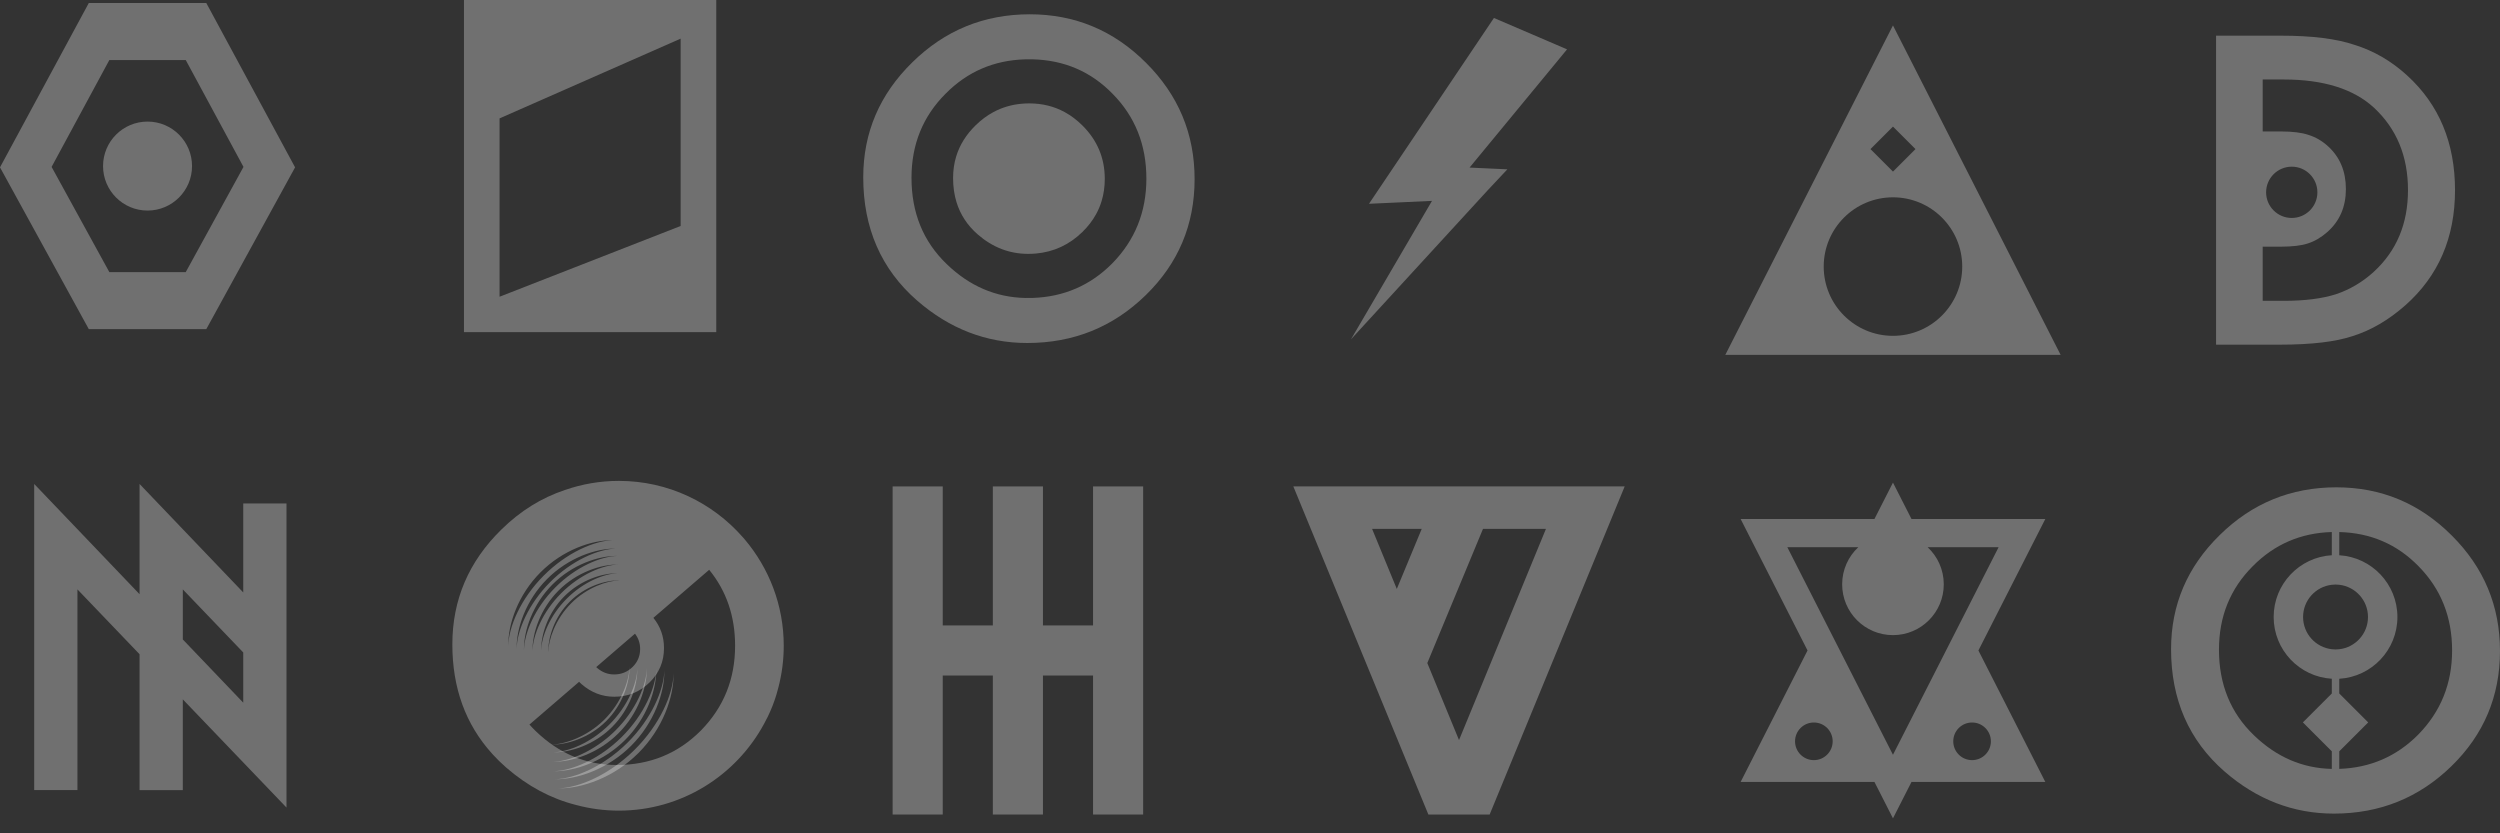 <?xml version="1.0" encoding="utf-8"?>
<!-- Generator: Adobe Illustrator 17.0.0, SVG Export Plug-In . SVG Version: 6.00 Build 0)  -->
<!DOCTYPE svg PUBLIC "-//W3C//DTD SVG 1.1//EN" "http://www.w3.org/Graphics/SVG/1.1/DTD/svg11.dtd">
<svg version="1.1" id="Layer_1" xmlns="http://www.w3.org/2000/svg" xmlns:xlink="http://www.w3.org/1999/xlink" x="0px" y="0px"
	 width="300px" height="100px" viewBox="0 0 300 100" enable-background="new 0 0 300 100" xml:space="preserve">
<rect x="0" y="0" width="300" height="100" fill="#333333" stroke="none"/>
<g>
	<path opacity="0.3" fill="#FFFFFF" d="M66.96,94.607c2.846,0.039,6.677-1.285,9.628-4.22c2.951-2.936,4.28-6.745,4.242-9.576
		c-0.058,2.492-1.638,6.137-4.669,9.151C73.13,92.977,69.465,94.55,66.96,94.607z"/>
	<path opacity="0.3" fill="#FFFFFF" d="M66.567,93.51c2.7,0.037,6.346-1.208,9.146-3.993c2.8-2.785,4.05-6.41,4.014-9.096
		c-0.055,2.364-1.544,5.833-4.419,8.693C72.432,91.974,68.944,93.456,66.567,93.51z"/>
	<path opacity="0.3" fill="#FFFFFF" d="M66.388,92.549c2.539,0.034,5.979-1.123,8.611-3.742c2.632-2.618,3.795-6.039,3.761-8.565
		c-0.052,2.223-1.438,5.497-4.141,8.186C71.915,91.117,68.622,92.498,66.388,92.549z"/>
	<path opacity="0.3" fill="#FFFFFF" d="M66.29,91.421c2.326,0.032,5.496-1.011,7.908-3.411c2.412-2.399,3.459-5.551,3.427-7.865
		c-0.047,2.036-1.3,5.054-3.776,7.518C71.372,90.127,68.337,91.374,66.29,91.421z"/>
	<path opacity="0.3" fill="#FFFFFF" d="M66.337,90.284c2.082,0.028,4.941-0.883,7.1-3.03c2.159-2.147,3.074-4.991,3.045-7.062
		c-0.042,1.823-1.141,4.546-3.357,6.751C70.908,89.148,68.169,90.242,66.337,90.284z"/>
	<path opacity="0.3" fill="#FFFFFF" d="M66.098,89.359c1.94,0.026,4.62-0.808,6.631-2.81c2.012-2.001,2.85-4.665,2.823-6.595
		c-0.039,1.698-0.959,4.34-3.025,6.395C70.462,88.404,67.806,89.32,66.098,89.359z"/>
	<path opacity="0.3" fill="#FFFFFF" d="M89.167,64.497c-0.01-0.011-0.022-0.022-0.032-0.033c-3.629-4.138-8.949-6.758-14.872-6.758
		c-2.27,0-4.449,0.389-6.481,1.096c-2.806,0.934-5.348,2.513-7.62,4.747c-3.921,3.839-5.881,8.432-5.881,13.78
		c0,5.23,1.592,9.597,4.766,13.107l0.194,0.211c0.211,0.227,0.426,0.451,0.65,0.671c0.006,0.006,0.011,0.012,0.017,0.017
		c0.264,0.258,0.537,0.511,0.82,0.758c2.584,2.248,5.39,3.747,8.413,4.507c1.635,0.439,3.351,0.676,5.123,0.676
		c7.512,0,14.059-4.209,17.409-10.392c0.165-0.297,0.323-0.597,0.471-0.902c0.412-0.849,0.755-1.728,1.029-2.636
		c0.087-0.289,0.167-0.581,0.24-0.876c0.414-1.592,0.636-3.26,0.636-4.98c0-4.867-1.77-9.326-4.695-12.776L89.167,64.497z
		 M65.641,69.493c2.544-2.557,5.854-3.699,8.307-3.665c-2.159,0.05-5.327,1.41-7.939,4.035c-2.612,2.626-3.965,5.812-4.015,7.982
		C61.961,75.379,63.098,72.05,65.641,69.493z M60.993,77.486c-0.035-2.599,1.173-6.097,3.854-8.792
		c2.681-2.695,6.16-3.909,8.745-3.874c-2.275,0.053-5.604,1.496-8.357,4.264C62.482,71.851,61.045,75.199,60.993,77.486z
		 M66.29,70.144c2.391-2.404,5.516-3.466,7.822-3.434c-2.03,0.047-5.02,1.314-7.476,3.782c-2.456,2.468-3.716,5.476-3.763,7.516
		C62.841,75.69,63.898,72.548,66.29,70.144z M68.534,72.401c-1.877,1.887-2.713,4.313-2.749,5.872
		c-0.024-1.772,0.738-4.219,2.566-6.056c1.827-1.837,4.261-2.602,6.023-2.578C72.823,69.675,70.411,70.514,68.534,72.401z
		 M76.198,76.043c0.409,0.53,0.618,1.14,0.618,1.834c0,0.85-0.304,1.571-0.911,2.164c-0.61,0.595-1.347,0.892-2.21,0.892
		c-0.763,0-1.449-0.264-2.056-0.793c-0.033-0.029-0.063-0.06-0.093-0.091L76.198,76.043z M64.941,78.055
		c-0.026-1.901,0.806-4.513,2.767-6.484c1.961-1.971,4.558-2.807,6.449-2.781c-1.665,0.039-4.152,1.042-6.165,3.066
		C65.979,73.88,64.979,76.382,64.941,78.055z M67.334,71.195c-2.25,2.262-3.389,5.033-3.432,6.903
		c-0.029-2.124,0.924-5.019,3.115-7.222c2.191-2.203,5.07-3.159,7.183-3.13C72.34,67.789,69.584,68.933,67.334,71.195z
		 M69.493,81.816c0.093,0.094,0.186,0.187,0.287,0.276c1.162,1.011,2.473,1.516,3.932,1.516c1.65,0,3.058-0.569,4.225-1.706
		c1.162-1.132,1.743-2.512,1.743-4.137c0-1.379-0.43-2.585-1.273-3.625l6.695-5.765c2.07,2.538,3.11,5.574,3.11,9.114
		c0,3.999-1.37,7.392-4.109,10.178c-2.74,2.754-6.102,4.13-10.089,4.13c-3.675,0-6.914-1.352-9.72-4.057
		c-0.268-0.257-0.519-0.523-0.76-0.793L69.493,81.816z"/>
	<polygon opacity="0.3" fill="#FFFFFF" points="176.347,20.109 188.046,5.922 179.271,2.156 164.278,24.454 167.866,24.289 
		171.838,24.106 162.118,40.718 178.573,22.78 180.883,20.318 178.442,20.206 	"/>
	<path opacity="0.3" fill="#FFFFFF" d="M127.755,13.448c-1.275-0.693-2.688-1.04-4.238-1.04c-0.314,0-0.622,0.014-0.925,0.041
		c-0.605,0.055-1.188,0.165-1.748,0.33c-0.56,0.165-1.098,0.385-1.613,0.66c-0.773,0.412-1.494,0.949-2.165,1.608l0,0l0,0
		c-1.123,1.1-1.895,2.334-2.317,3.704c-0.253,0.822-0.379,1.693-0.379,2.612c0,1.046,0.138,2.017,0.415,2.913
		c0.462,1.493,1.308,2.778,2.539,3.854c1.79,1.556,3.809,2.335,6.057,2.335c0.318,0,0.63-0.014,0.936-0.041
		c2.142-0.192,4-1.054,5.572-2.587c0.671-0.654,1.216-1.362,1.636-2.123c0.28-0.507,0.503-1.038,0.671-1.593
		c0.252-0.832,0.378-1.718,0.378-2.657c0-2.489-0.891-4.62-2.673-6.395C129.235,14.405,128.52,13.864,127.755,13.448z"/>
	<path opacity="0.3" fill="#FFFFFF" d="M137.515,7.529c-3.876-3.876-8.524-5.814-13.945-5.814c-5.486,0-10.184,1.922-14.093,5.765
		c-3.926,3.844-5.888,8.442-5.888,13.797c0,6.094,2.151,11.021,6.454,14.782c3.909,3.4,8.319,5.1,13.23,5.1
		c5.552,0,10.29-1.913,14.216-5.741c3.909-3.81,5.863-8.451,5.863-13.92C143.354,16.062,141.408,11.406,137.515,7.529z
		 M133.45,31.628c-2.611,2.623-5.787,3.996-9.527,4.123l-0.902,0.005c-3.544-0.079-6.68-1.427-9.404-4.054
		c-2.825-2.708-4.237-6.162-4.237-10.364c0-4.004,1.363-7.368,4.09-10.092c2.617-2.646,5.802-4.018,9.552-4.125l0.902-0.001
		c3.787,0.096,6.98,1.469,9.577,4.126c2.71,2.741,4.065,6.138,4.065,10.191C137.564,25.441,136.193,28.839,133.45,31.628z"/>
	<path opacity="0.3" fill="#FFFFFF" d="M207.034,42.588h40.243L227.156,3.051L207.034,42.588z M235.467,31.989
		c0,4.59-3.721,8.311-8.311,8.311c-4.59,0-8.311-3.721-8.311-8.311s3.721-8.311,8.311-8.311
		C231.746,23.679,235.467,27.399,235.467,31.989z M227.156,20.591l-2.7-2.699l2.7-2.7l2.7,2.699L227.156,20.591z"/>
	<path opacity="0.3" fill="#FFFFFF" d="M294.204,64.251c-3.848-3.848-8.462-5.772-13.842-5.772c-5.446,0-10.109,1.908-13.989,5.723
		c-3.897,3.815-5.845,8.38-5.845,13.695c0,6.049,2.135,10.94,6.407,14.674c3.88,3.375,8.258,5.062,13.133,5.062
		c5.511,0,10.215-1.899,14.111-5.698c3.88-3.782,5.82-8.388,5.82-13.818C300,72.721,298.069,68.099,294.204,64.251z M279.817,83.216
		l-3.471,3.471l3.471,3.471v2.111c-3.518-0.078-6.63-1.417-9.335-4.024c-2.804-2.688-4.206-6.117-4.206-10.287
		c0-3.975,1.353-7.314,4.059-10.018c2.597-2.626,5.759-3.989,9.482-4.095v2.783c-3.893,0.232-6.978,3.46-6.978,7.411
		c0,3.951,3.086,7.18,6.978,7.411V83.216z M279.817,77.907c-1.94-0.222-3.447-1.868-3.447-3.867c0-1.999,1.507-3.644,3.447-3.867
		c0.147-0.017,0.296-0.028,0.448-0.028c0.152,0,0.3,0.011,0.447,0.028c1.94,0.222,3.447,1.868,3.447,3.867s-1.507,3.645-3.447,3.867
		c-0.147,0.017-0.296,0.028-0.447,0.028C280.113,77.934,279.964,77.923,279.817,77.907z M290.169,88.172
		c-2.592,2.604-5.744,3.967-9.457,4.093V90.16l3.472-3.471l-3.472-3.472v-1.765c3.893-0.232,6.978-3.46,6.978-7.411
		c0-3.951-3.086-7.179-6.978-7.411v-2.784c3.759,0.095,6.928,1.458,9.506,4.096c2.69,2.721,4.035,6.093,4.035,10.116
		C294.253,82.031,292.892,85.404,290.169,88.172z"/>
	<path opacity="0.3" fill="#FFFFFF" d="M288.862,9.059c-1.889-1.729-3.995-2.954-6.315-3.674c-2.162-0.736-5.107-1.105-8.838-1.105
		h-7.781v11.463v13.898v11.718h7.685c3.762,0,6.668-0.344,8.718-1.033c2.193-0.688,4.29-1.913,6.291-3.674
		c3.987-3.522,5.98-8.133,5.98-13.833C294.601,17.136,292.688,12.549,288.862,9.059z M284.827,32.642
		c-1.344,1.217-2.85,2.105-4.515,2.666c-1.665,0.528-3.754,0.792-6.267,0.792h-2.522v-6.367v-0.132h2.158
		c1.403,0,2.487-0.128,3.251-0.385c0.818-0.257,1.6-0.714,2.346-1.37c1.487-1.313,2.23-3.033,2.23-5.158
		c0-2.12-0.713-3.83-2.14-5.131c-0.704-0.645-1.49-1.102-2.355-1.37c-0.806-0.275-1.905-0.412-3.296-0.412h-2.193V9.539h2.522
		c4.77,0,8.381,1.129,10.831,3.386c2.722,2.53,4.082,5.828,4.082,9.894C288.958,26.854,287.581,30.128,284.827,32.642z
		 M271.933,23.078c0-1.699,1.378-3.077,3.077-3.077s3.077,1.378,3.077,3.077c0,1.699-1.378,3.077-3.077,3.077
		S271.933,24.778,271.933,23.078z"/>
	<polygon opacity="0.3" fill="#FFFFFF" points="131.166,58.37 131.166,75.05 125.153,75.05 125.153,58.37 119.14,58.37 
		119.14,75.05 113.128,75.05 113.128,58.37 107.115,58.37 107.115,75.05 107.115,81.063 107.115,97.743 113.128,97.743 
		113.128,81.063 119.14,81.063 119.14,97.743 125.153,97.743 125.153,81.063 131.166,81.063 131.166,97.743 137.178,97.743 
		137.178,81.063 137.178,75.05 137.178,58.37 	"/>
	<path opacity="0.3" fill="#FFFFFF" d="M192.158,58.37h-4.547h-7.536h-7.353h-10.168h-4.547H155.2l16.205,39.373h7.353
		l16.205-39.373H192.158z M170.607,63.465l-2.991,7.206l-2.966-7.206H170.607z M175.082,88.81l-3.805-9.244l6.683-16.101h7.554
		L175.082,88.81z"/>
	<path opacity="0.3" fill="#FFFFFF" d="M245.439,62.277h-16.061l-2.222-4.366l-2.222,4.366h-16.061l8.03,15.779l-8.03,15.779h16.061
		l2.222,4.366l2.222-4.366h16.061l-8.03-15.779L245.439,62.277z M217.663,91.216c-1.247,0-2.258-1.011-2.258-2.258
		c0-1.247,1.011-2.258,2.258-2.258c1.247,0,2.258,1.011,2.258,2.258C219.921,90.205,218.91,91.216,217.663,91.216z M227.156,90.573
		l-12.675-24.905h8.51c-1.189,1.113-1.932,2.695-1.932,4.451c0,3.367,2.73,6.097,6.097,6.097s6.097-2.73,6.097-6.097
		c0-1.756-0.744-3.338-1.932-4.451h8.51L227.156,90.573z M238.907,88.958c0,1.247-1.011,2.258-2.258,2.258
		c-1.247,0-2.258-1.011-2.258-2.258c0-1.247,1.011-2.258,2.258-2.258C237.896,86.701,238.907,87.711,238.907,88.958z"/>
	<path opacity="0.3" fill="#FFFFFF" d="M24.754,0.36H10.656L0,20.082l10.656,19.415h14.099L35.41,20.082L24.754,0.36z
		 M22.289,32.654h-9.168L6.192,20.029l6.929-12.825h9.168l6.929,12.825L22.289,32.654z"/>
	<circle opacity="0.3" fill="#FFFFFF" cx="17.705" cy="19.929" r="5.339"/>
	<path opacity="0.3" fill="#FFFFFF" d="M55.675,0v39.858h30.277V0H55.675z M81.677,27.118l-21.729,8.489V14.207l21.729-9.57V27.118z
		"/>
	<path opacity="0.3" fill="#FFFFFF" d="M34.38,76.523L34.38,76.523l0-16.108h-5.191v10.677L16.747,58.075v13.228L4.103,58.075
		v36.737h5.191V70.729l7.452,7.777v16.306h5.191V83.923l12.441,12.983V83.712l0,0L34.38,76.523z M29.188,84.319l-7.25-7.585v-6.005
		l7.25,7.565V84.319z"/>
</g>
</svg>
